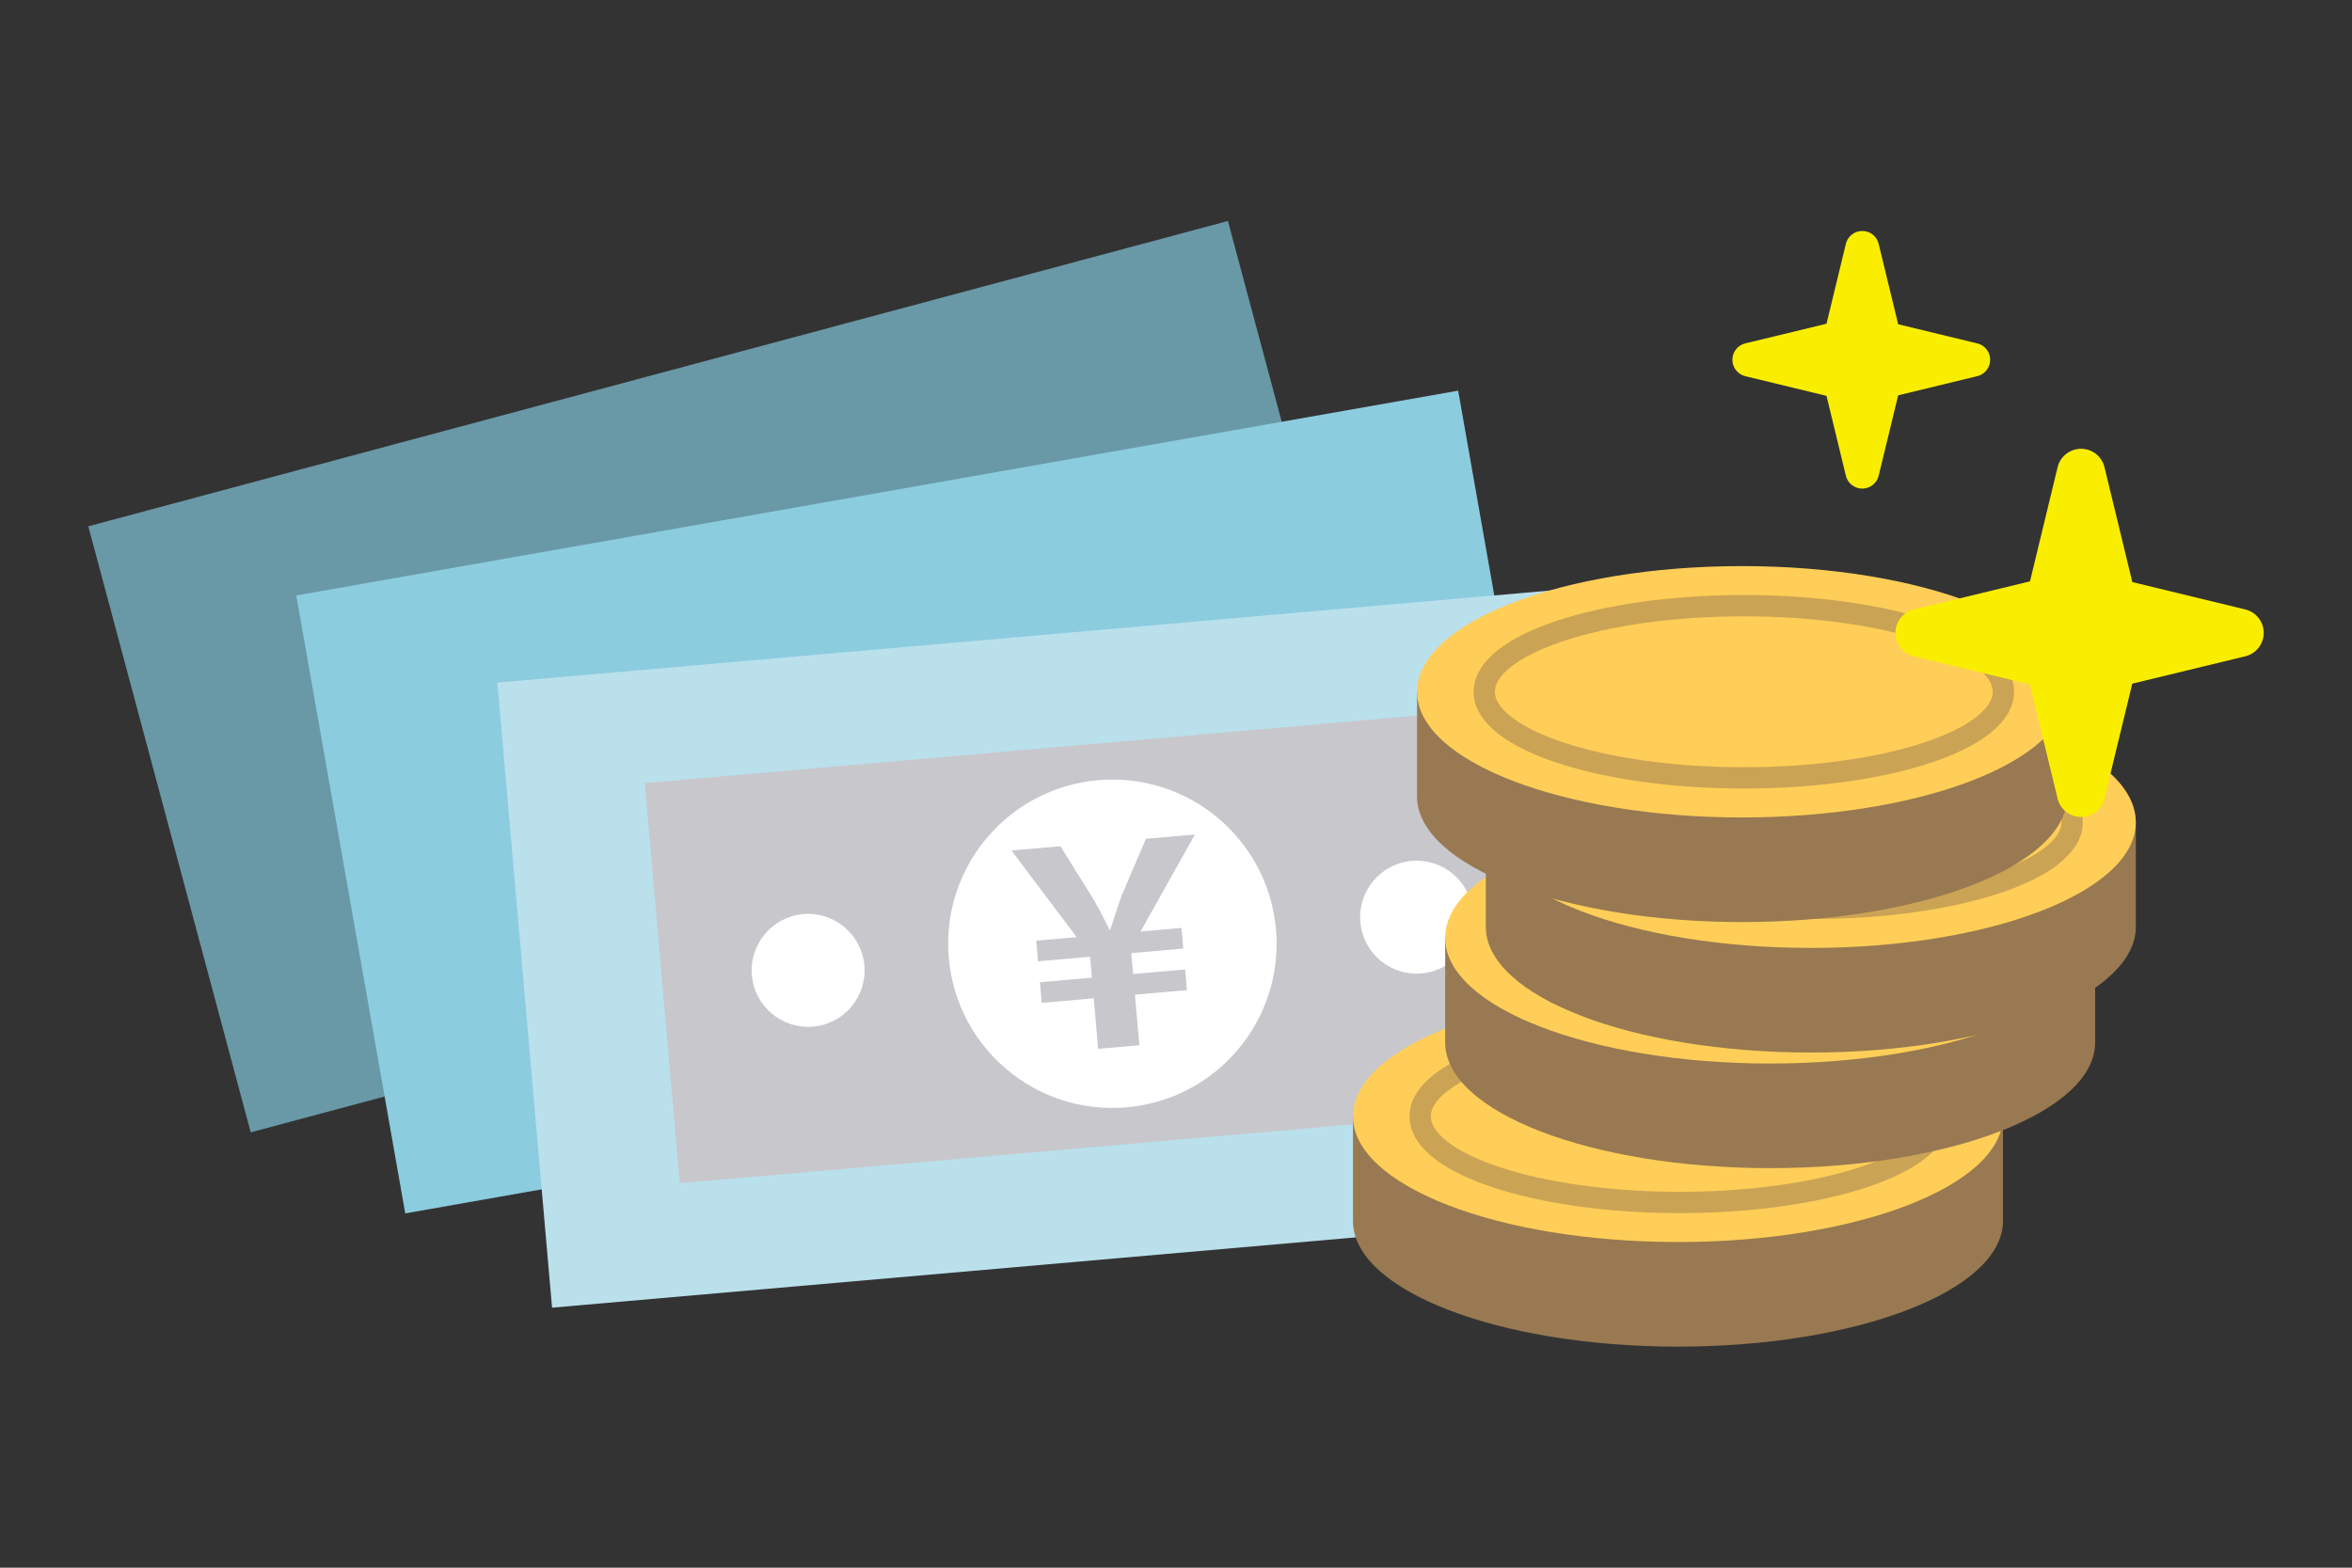 <?xml version="1.0" encoding="UTF-8"?>
<svg xmlns="http://www.w3.org/2000/svg" width="450" height="300" viewBox="0 0 450 300">
  <rect x="0" y="0" width="450" height="300" fill="#333333" stroke="none"/>
  <defs>
    <style>
      .cls-1 {
        opacity: .5;
        stroke: #987951;
        stroke-miterlimit: 10;
        stroke-width: 4.08px;
      }

      .cls-1, .cls-2 {
        fill: none;
      }

      .cls-3, .cls-2, .cls-4, .cls-5, .cls-6, .cls-7, .cls-8, .cls-9, .cls-10, .cls-11 {
        stroke-width: 0px;
      }

      .cls-3, .cls-6 {
        fill: #c8c7cc;
      }

      .cls-4 {
        fill: #987951;
      }

      .cls-5 {
        fill: #6999a7;
      }

      .cls-6 {
        mix-blend-mode: multiply;
      }

      .cls-7 {
        fill: #faee00;
      }

      .cls-8 {
        fill: #8cccdf;
      }

      .cls-12 {
        isolation: isolate;
      }

      .cls-9 {
        fill: #ffce58;
      }

      .cls-10 {
        fill: #bae0ec;
      }

      .cls-11 {
        fill: #fff;
      }
    </style>
  </defs>
  <g class="cls-12">
    <g id="_レイヤー_1" data-name="レイヤー 1">
      <rect class="cls-2" width="450" height="300"/>
      <rect class="cls-5" x="28.59" y="69.46" width="225.73" height="120.07" transform="translate(-28.7 41.02) rotate(-15)"/>
      <rect class="cls-8" x="65.39" y="93.45" width="225.73" height="120.07" transform="translate(-23.94 33.28) rotate(-10)"/>
      <g>
        <g>
          <rect class="cls-10" x="99.96" y="120.56" width="225.73" height="120.07" transform="translate(-14.93 19.24) rotate(-5)"/>
          <rect class="cls-6" x="126.38" y="142.18" width="172.9" height="76.85" transform="translate(-14.93 19.24) rotate(-5)"/>
          <path class="cls-11" d="M181.53,183.34c-1.51-17.29,11.27-32.52,28.56-34.04,17.29-1.51,32.53,11.28,34.04,28.56,1.51,17.29-11.28,32.53-28.56,34.04-17.29,1.51-32.52-11.27-34.04-28.56Z"/>
          <path class="cls-11" d="M143.85,186.64c-.52-5.95,3.88-11.19,9.82-11.71,5.95-.52,11.19,3.88,11.71,9.82.52,5.94-3.88,11.19-9.82,11.71-5.95.52-11.19-3.88-11.71-9.82Z"/>
          <path class="cls-11" d="M281.8,174.57c-.52-5.95-5.76-10.34-11.71-9.82-5.94.52-10.34,5.76-9.82,11.71.52,5.95,5.76,10.34,11.71,9.82,5.94-.52,10.34-5.76,9.82-11.71Z"/>
        </g>
        <path class="cls-3" d="M210.11,200.72l-.85-9.68-9.95.87-.35-3.95,9.95-.87-.35-4-9.95.87-.35-3.95,7.74-.68-12.48-16.57,9.37-.82,6.29,10.11c1.3,2.17,2.09,3.9,3.11,5.88h.1c.73-1.98,1.33-4.16,2.15-6.4l4.71-11.02,9.37-.82-10.41,18.57,7.84-.69.34,3.95-9.95.87.35,4,9.95-.87.35,3.95-9.95.87.85,9.68-7.89.69Z"/>
      </g>
      <g>
        <g>
          <path class="cls-4" d="M258.86,213.63v20.02c0,13.29,27.84,24.05,62.18,24.05s62.18-10.77,62.18-24.05v-20.02h-124.36Z"/>
          <path class="cls-9" d="M258.86,213.63c0-13.29,27.84-24.05,62.18-24.05s62.18,10.77,62.18,24.05-27.84,24.05-62.18,24.05-62.18-10.77-62.18-24.05Z"/>
          <path class="cls-1" d="M271.72,213.63c0-9.1,22.24-16.48,49.66-16.48s49.66,7.38,49.66,16.48-22.23,16.48-49.66,16.48-49.66-7.38-49.66-16.48Z"/>
        </g>
        <g>
          <path class="cls-4" d="M276.5,179.47v20.02c0,13.28,27.84,24.05,62.18,24.05s62.18-10.77,62.18-24.05v-20.02h-124.36Z"/>
          <path class="cls-9" d="M276.5,179.47c0-13.29,27.84-24.05,62.18-24.05s62.18,10.77,62.18,24.05-27.84,24.05-62.18,24.05-62.18-10.77-62.18-24.05Z"/>
          <path class="cls-1" d="M289.36,179.47c0-9.1,22.23-16.48,49.66-16.48s49.66,7.38,49.66,16.48-22.23,16.48-49.66,16.48-49.66-7.38-49.66-16.48Z"/>
        </g>
        <g>
          <path class="cls-4" d="M284.28,157.35v20.02c0,13.29,27.84,24.05,62.18,24.05s62.18-10.77,62.18-24.05v-20.02h-124.36Z"/>
          <path class="cls-9" d="M284.28,157.35c0-13.29,27.84-24.06,62.18-24.06s62.18,10.77,62.18,24.06-27.84,24.05-62.18,24.05-62.18-10.77-62.18-24.05Z"/>
          <path class="cls-1" d="M297.14,157.35c0-9.1,22.23-16.48,49.66-16.48s49.66,7.38,49.66,16.48-22.23,16.48-49.66,16.48-49.66-7.38-49.66-16.48Z"/>
        </g>
        <g>
          <path class="cls-4" d="M271.12,132.38v20.02c0,13.29,27.84,24.05,62.18,24.05s62.18-10.77,62.18-24.05v-20.02h-124.36Z"/>
          <path class="cls-9" d="M271.12,132.38c0-13.29,27.84-24.05,62.18-24.05s62.18,10.77,62.18,24.05-27.84,24.05-62.18,24.05-62.18-10.77-62.18-24.05Z"/>
          <path class="cls-1" d="M283.98,132.38c0-9.1,22.23-16.48,49.66-16.48s49.66,7.38,49.66,16.48-22.23,16.48-49.66,16.48-49.66-7.38-49.66-16.48Z"/>
        </g>
      </g>
      <path class="cls-7" d="M429.39,125.64c2.12-.42,3.72-2.29,3.72-4.53s-1.6-4.11-3.72-4.53l-21.42-5.19-5.28-21.79c-.42-2.12-2.29-3.72-4.53-3.72s-4.11,1.6-4.53,3.72l-5.24,21.65-22.02,5.33c-2.12.42-3.72,2.29-3.72,4.53s1.6,4.12,3.72,4.53l22.01,5.33,5.24,21.65c.42,2.12,2.29,3.72,4.53,3.72s4.11-1.6,4.53-3.72l5.28-21.79,21.42-5.19Z"/>
      <path class="cls-7" d="M378.16,72.02c1.49-.29,2.61-1.6,2.61-3.17s-1.12-2.88-2.61-3.17l-14.99-3.63-3.7-15.25c-.29-1.49-1.6-2.6-3.17-2.6s-2.88,1.12-3.17,2.6l-3.67,15.15-15.41,3.73c-1.48.29-2.6,1.6-2.6,3.17s1.12,2.88,2.6,3.17l15.41,3.73,3.67,15.15c.29,1.49,1.6,2.6,3.17,2.6s2.88-1.12,3.17-2.6l3.7-15.25,14.99-3.63Z"/>
    </g>
  </g>
</svg>